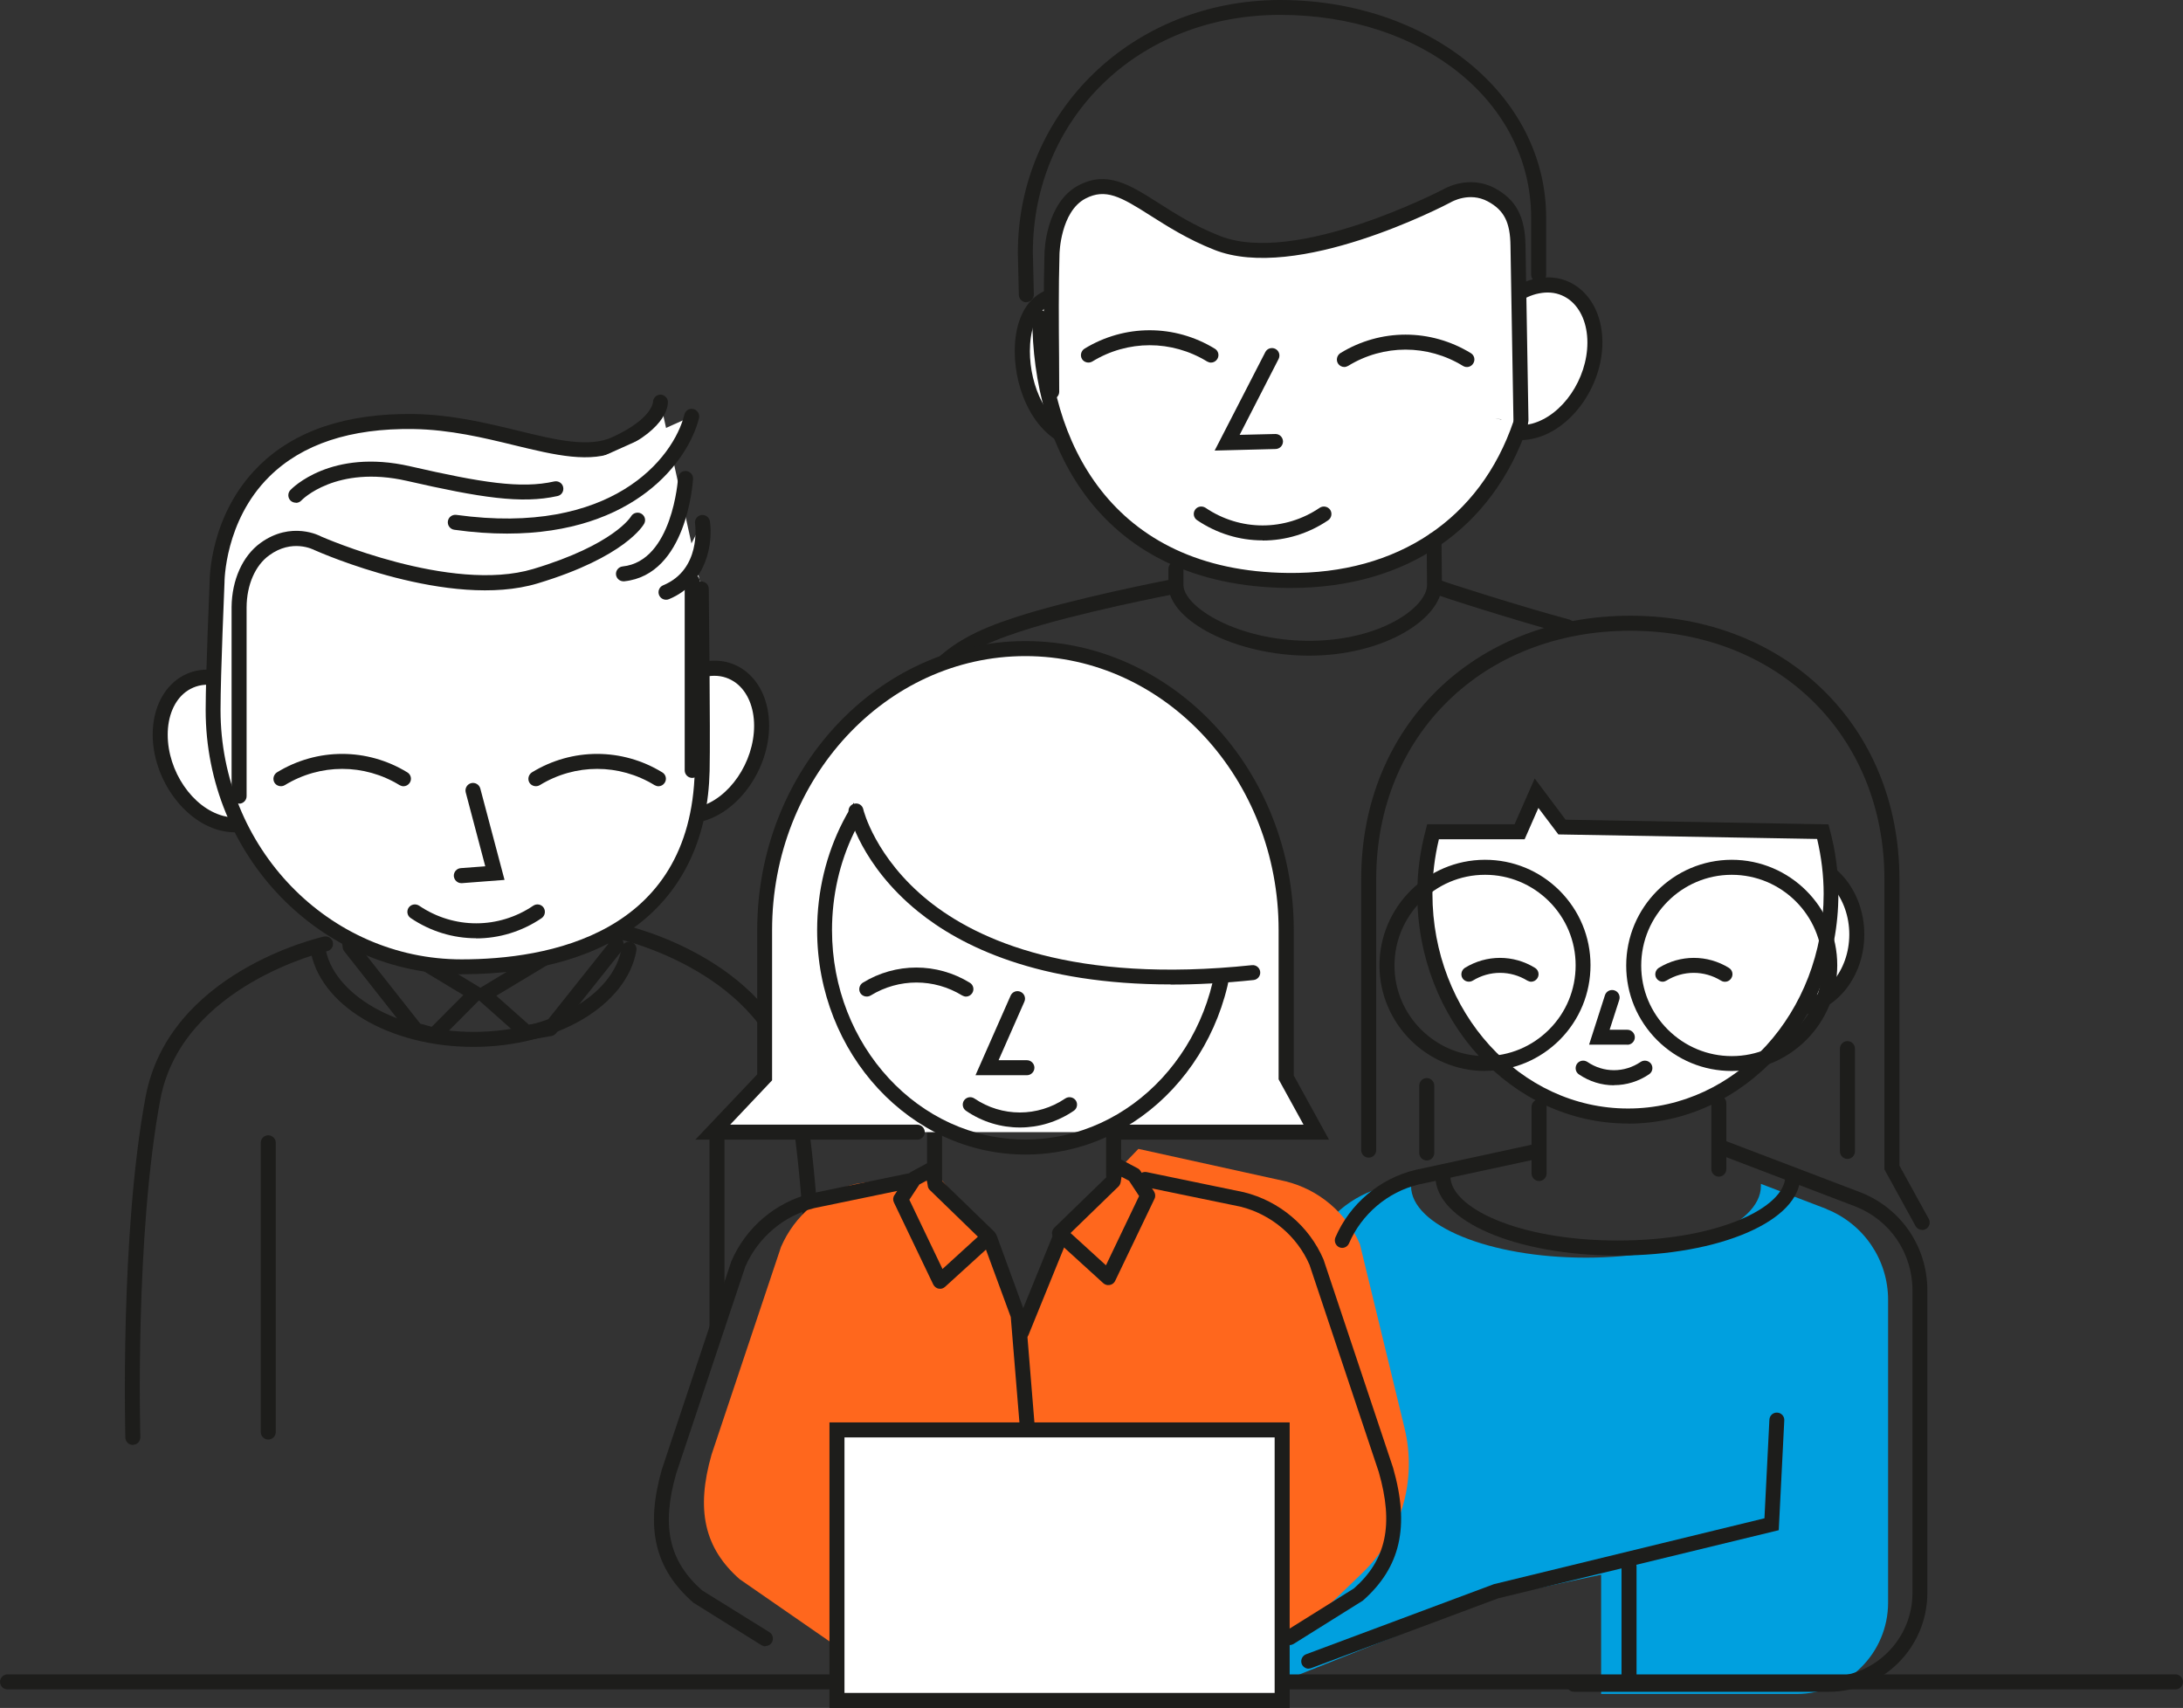 <?xml version="1.0" encoding="UTF-8"?> <svg xmlns="http://www.w3.org/2000/svg" id="Capa_2" viewBox="0 0 154.12 120.58"><rect x="0" y="0" width="154.12" height="120.58" fill="#333333" stroke="none"/><defs><style>.cls-1{fill:#fff;}.cls-2{fill:#ff671d;}.cls-3{fill:#00a0df;}.cls-4{fill:#1d1d1b;}</style></defs><g id="Capa_1-2"><g><g><ellipse class="cls-1" cx="108.31" cy="25.33" rx="5.42" ry="4.03" transform="translate(40.42 113.44) rotate(-65.55)"></ellipse><path class="cls-4" d="M107.35,31.07c-.8,0-1.56-.25-2.2-.74-1.06-.82-1.67-2.22-1.67-3.85,0-3.02,2.1-6.05,4.69-6.75,1.21-.32,2.37-.12,3.29,.59,1.06,.82,1.67,2.22,1.67,3.85,0,3.03-2.1,6.05-4.69,6.75-.37,.1-.74,.15-1.1,.15Zm1.92-10.42c-.27,0-.54,.04-.83,.11-2.15,.58-3.91,3.15-3.91,5.73,0,1.3,.46,2.39,1.26,3.01,.66,.5,1.48,.65,2.37,.41,2.15-.58,3.91-3.15,3.91-5.73,0-1.3-.46-2.39-1.26-3.01-.45-.34-.97-.52-1.55-.52Z"></path></g><g><path class="cls-1" d="M72.17,24.8c0-2.81,1.41-4.48,3.79-3.84,2.37,.64,4.3,3.43,4.3,6.24s-1.92,4.56-4.3,3.92-3.79-3.51-3.79-6.32Z"></path><path class="cls-4" d="M76.92,31.78c-.36,0-.72-.05-1.1-.15-2.74-.74-4.18-3.99-4.18-6.83,0-1.77,.54-3.16,1.51-3.9,.78-.6,1.8-.76,2.94-.45,2.59,.7,4.69,3.72,4.69,6.75,0,1.63-.61,3.03-1.67,3.85-.63,.49-1.39,.74-2.2,.74Zm-1.92-10.43c-.46,0-.87,.13-1.2,.39-.71,.54-1.09,1.63-1.09,3.06,0,2.43,1.17,5.21,3.39,5.81,.89,.24,1.71,.1,2.37-.41,.8-.61,1.26-1.71,1.26-3.01,0-2.58-1.75-5.15-3.91-5.73-.29-.08-.57-.12-.82-.12Z"></path></g><g><path class="cls-1" d="M73.4,22.41c0,10.01,5.5,18.44,17.51,18.57,8.67,.09,14.2-4.52,16.43-11.06"></path><path class="cls-4" d="M91.17,41.51c-.08,0-.17,0-.25,0-13.3-.14-18.04-9.96-18.04-19.1,0-.29,.24-.53,.53-.53s.53,.24,.53,.53c0,8.63,4.46,17.91,16.99,18.04,7.74,.09,13.58-3.82,15.92-10.7,.09-.28,.39-.42,.67-.33,.28,.09,.42,.39,.33,.67-2.48,7.26-8.55,11.41-16.68,11.42Z"></path></g><g><path class="cls-1" d="M107.38,29.68l-.21-12.34c-.02-1.88-.58-2.88-1.88-3.58-1.6-.86-3.13,.07-3.13,.07,0,0-10.58,5.58-16.25,3.32-4.88-1.95-6.74-5.06-9.53-3.59-2.07,1.1-2.12,4.37-2.12,4.37-.1,3.35-.02,7.21-.02,9.73"></path><path class="cls-4" d="M107.38,30.21c-.29,0-.52-.23-.53-.52l-.21-12.34c-.02-1.66-.45-2.51-1.6-3.13-1.3-.7-2.56,.03-2.61,.06-.47,.25-10.89,5.68-16.72,3.35-1.87-.74-3.32-1.67-4.49-2.41-2.1-1.34-3.17-1.94-4.59-1.2-1.76,.93-1.83,3.88-1.83,3.91-.07,2.39-.05,4.99-.03,7.28,0,.9,.01,1.73,.01,2.45,0,.29-.24,.53-.53,.53s-.53-.24-.53-.53c0-.72,0-1.55-.01-2.44-.02-2.3-.04-4.91,.03-7.31,0-.14,.08-3.59,2.4-4.82,2.02-1.07,3.62-.05,5.65,1.24,1.19,.76,2.54,1.62,4.32,2.32,5.37,2.14,15.7-3.24,15.8-3.29,.05-.03,1.79-1.06,3.63-.07,1.49,.8,2.13,2.01,2.16,4.04l.21,12.34c0,.29-.23,.53-.52,.54h0Z"></path></g><path class="cls-4" d="M62.54,60.02s-.01,0-.02,0c-.29,0-.52-.25-.51-.55,.39-11.88,4.59-14.22,9.64-15.88,4.08-1.34,10.95-2.67,11.02-2.68,.28-.05,.56,.13,.62,.42,.05,.29-.13,.56-.42,.62-.07,.01-6.87,1.32-10.89,2.65-4.83,1.59-8.55,3.69-8.91,14.91,0,.29-.24,.51-.53,.51Z"></path><path class="cls-4" d="M110.67,44.78s-.09,0-.14-.02c-3.26-.87-8.93-2.67-9.2-2.82-.26-.14-.36-.46-.22-.71,.13-.25,.44-.35,.69-.23,.37,.15,5.61,1.83,9,2.74,.28,.08,.45,.37,.37,.65-.06,.24-.28,.39-.51,.39Z"></path><path class="cls-4" d="M89.13,38.15c-1.61,0-3.22-.48-4.62-1.43-.24-.16-.3-.49-.14-.73,.16-.24,.49-.3,.74-.14,2.45,1.66,5.61,1.66,8.06,0,.24-.16,.57-.1,.74,.14,.16,.24,.1,.57-.14,.74-1.4,.95-3.01,1.43-4.62,1.43Z"></path><path class="cls-4" d="M92.42,46.29c-5.1,0-9.93-2.43-9.93-5v-1.13c0-.29,.24-.53,.53-.53s.53,.24,.53,.53v1.13c0,1.55,3.81,3.95,8.87,3.95s8.33-2.38,8.33-3.95l-.03-3.16c0-.29,.23-.53,.52-.53h0c.29,0,.53,.23,.53,.52l.03,3.16c0,2.37-4.02,5.01-9.39,5.01Z"></path><path class="cls-4" d="M72.46,21.34c-.29,0-.52-.23-.53-.52l-.07-2.97c0-10.01,8.14-17.85,18.52-17.85s18.78,6.62,18.78,15.39v4c0,.29-.24,.53-.53,.53s-.53-.24-.53-.53v-4c0-8.17-7.62-14.34-17.72-14.34s-17.46,7.37-17.46,16.78l.07,2.96c0,.29-.22,.53-.52,.54,0,0,0,0-.01,0Z"></path><path class="cls-4" d="M30.64,73.61s-.09,0-.14-.02l-1.27-.35c-.11-.03-.21-.09-.28-.18l-4.64-5.89c-.06-.07-.1-.16-.11-.25l-.19-1.31c-.03-.17,.04-.35,.16-.46l1.5-1.39c.15-.14,.38-.18,.57-.1,.19,.08,.32,.27,.32,.48v1.16l7.27,4.38c.14,.08,.23,.23,.25,.39,.02,.16-.04,.32-.15,.44l-2.92,2.94c-.1,.1-.24,.16-.38,.16Zm-.97-1.34l.81,.22,2.23-2.24-6.95-4.19c-.16-.1-.26-.27-.26-.45v-.25l-.4,.38,.13,.9,4.45,5.64Z"></path><path class="cls-4" d="M37.18,73.43c-.13,0-.25-.05-.35-.13l-3.03-2.69c-.13-.11-.19-.28-.18-.44,.02-.17,.11-.32,.25-.41l7.27-4.38v-1.16c0-.21,.12-.4,.32-.48,.19-.08,.42-.05,.57,.1l1.5,1.39c.07,.06,.12,.14,.14,.23l.36,1.12c.05,.17,.02,.35-.09,.49l-4.68,5.88c-.08,.1-.2,.17-.32,.19l-1.68,.29s-.06,0-.09,0Zm-2.14-3.13l2.3,2.04,1.23-.21,4.38-5.5-.23-.72-.51-.47v.25c0,.19-.1,.36-.26,.45l-6.91,4.16Z"></path><path class="cls-4" d="M18.94,101.63c-.29,0-.53-.24-.53-.53v-20.42c0-.29,.24-.53,.53-.53s.53,.24,.53,.53v20.42c0,.29-.24,.53-.53,.53Z"></path><path class="cls-4" d="M9.38,102.01c-.29,0-.52-.23-.53-.51,0-.14-.39-14.36,1.43-24.07,1.64-8.75,12.15-11.21,12.59-11.31,.29-.06,.57,.12,.63,.4,.06,.28-.11,.57-.4,.63-.1,.02-10.27,2.41-11.78,10.47-1.8,9.6-1.42,23.7-1.41,23.84,0,.29-.22,.54-.51,.54,0,0-.01,0-.02,0Z"></path><path class="cls-4" d="M57.53,101.18s0,0-.02,0c-.29,0-.52-.25-.51-.54,0-.14,.39-14.24-1.41-23.84-1.51-8.07-11.68-10.45-11.78-10.47-.29-.06-.46-.35-.4-.63,.06-.29,.35-.46,.63-.4,.45,.1,10.95,2.56,12.59,11.31,1.82,9.71,1.43,23.93,1.43,24.07,0,.29-.24,.51-.53,.51Z"></path><path class="cls-4" d="M33.43,73.91c-6.01,0-10.96-2.99-11.53-6.96-.04-.29,.16-.56,.45-.6,.28-.04,.56,.16,.6,.45,.48,3.39,5.09,6.05,10.48,6.05s9.88-2.55,10.46-5.93c.05-.29,.33-.48,.61-.43,.29,.05,.48,.32,.43,.61-.67,3.88-5.61,6.81-11.51,6.81Z"></path><g><ellipse class="cls-1" cx="15.61" cy="53.02" rx="4.03" ry="5.42" transform="translate(-20.55 11.22) rotate(-24.45)"></ellipse><path class="cls-4" d="M16.57,58.76c-.36,0-.72-.05-1.1-.15-2.59-.7-4.69-3.72-4.69-6.75,0-1.63,.61-3.03,1.67-3.85,.92-.7,2.08-.91,3.29-.59,2.59,.7,4.69,3.72,4.69,6.75,0,1.63-.61,3.03-1.67,3.85-.63,.49-1.39,.74-2.2,.74Zm-1.92-10.42c-.57,0-1.1,.18-1.55,.52-.8,.61-1.26,1.71-1.26,3.01,0,2.58,1.75,5.15,3.91,5.73,.89,.24,1.71,.1,2.37-.41,.8-.61,1.26-1.71,1.26-3.01,0-2.58-1.75-5.15-3.91-5.73-.28-.08-.56-.11-.83-.11Z"></path></g><g><ellipse class="cls-1" cx="49.48" cy="52.39" rx="5.42" ry="4.03" transform="translate(-18.69 75.75) rotate(-65.55)"></ellipse><path class="cls-4" d="M48.52,58.13c-.8,0-1.56-.25-2.2-.74-1.06-.82-1.67-2.22-1.67-3.85,0-3.03,2.1-6.05,4.69-6.75,1.21-.32,2.37-.12,3.29,.59,1.06,.82,1.67,2.22,1.67,3.85,0,3.03-2.1,6.05-4.69,6.75-.37,.1-.74,.15-1.1,.15Zm1.92-10.42c-.27,0-.54,.04-.83,.11-2.15,.58-3.91,3.15-3.91,5.73,0,1.3,.46,2.39,1.26,3.01,.66,.51,1.48,.65,2.37,.41,2.15-.58,3.91-3.15,3.91-5.73,0-1.3-.46-2.39-1.26-3.01-.45-.34-.97-.52-1.55-.52Z"></path></g><g><path class="cls-1" d="M46.62,28.38s.12,1.44-3.14,2.96-8.26-1.48-14.27-1.57c-14.02-.21-13.88,11.37-13.88,11.37,0,0-.28,6.41-.28,9,0,10.01,7.86,18.13,17.55,18.13s16.76-4.15,16.99-13.84c.06-2.78-.06-12.83-.06-12.83"></path><path class="cls-4" d="M32.6,68.79c-9.97,0-18.08-8.37-18.08-18.66,0-2.57,.28-8.96,.28-9.03,0-.16-.02-4.73,3.45-8.18,2.53-2.52,6.23-3.76,10.97-3.69,2.67,.04,5.15,.64,7.33,1.17,2.7,.66,5.03,1.23,6.71,.45,2.79-1.29,2.84-2.45,2.84-2.46,0-.28,.23-.52,.51-.53,.23-.01,.52,.19,.54,.47,.02,.19,.05,1.86-3.45,3.48-2.01,.93-4.51,.32-7.4-.38-2.13-.52-4.54-1.1-7.1-1.14-4.47-.07-7.88,1.07-10.2,3.37-3.15,3.13-3.15,7.42-3.15,7.46,0,.09-.28,6.46-.28,9.01,0,9.7,7.63,17.6,17.02,17.6,6.03,0,16.19-1.73,16.46-13.33,.06-2.74-.06-12.71-.06-12.81,0-.29,.23-.53,.52-.54h0c.29,0,.53,.23,.53,.52,0,.1,.12,10.09,.06,12.85-.21,9.13-6.59,14.36-17.51,14.36Z"></path></g><path class="cls-3" d="M128.95,85.35l-4.63-1.77v.15c0,2.79-5.53,5.06-12.35,5.06s-12.35-2.26-12.35-5.06l-.06-.33-1.77,.38c-2.35,.58-4.3,2.23-5.26,4.46l-2.13,30.51,14.83-5.91,7.81-1.67v8.42h13.81c3.56,0,6.45-2.89,6.45-6.45v-21.37c0-2.83-1.72-5.36-4.35-6.41Z"></path><g><ellipse class="cls-1" cx="126.71" cy="65.98" rx="4.38" ry="5.18"></ellipse><path class="cls-4" d="M126.71,71.68c-2.71,0-4.91-2.56-4.91-5.71s2.2-5.71,4.91-5.71,4.91,2.56,4.91,5.71-2.2,5.71-4.91,5.71Zm0-10.36c-2.12,0-3.85,2.09-3.85,4.65s1.73,4.65,3.85,4.65,3.85-2.09,3.85-4.65-1.73-4.65-3.85-4.65Z"></path></g><g><path class="cls-1" d="M101.18,58.71c-.37,1.4-.58,2.87-.58,4.39,0,8.66,6.42,15.68,14.34,15.68s14.34-7.02,14.34-15.68c0-1.53-.21-3-.58-4.39l-18.42-.33-1.79-2.39-1.2,2.72h-6.1Z"></path><path class="cls-4" d="M114.93,79.32c-8.2,0-14.87-7.27-14.87-16.21,0-1.52,.2-3.04,.6-4.53l.1-.39h6.17l1.42-3.23,2.18,2.91,18.56,.33,.1,.39c.4,1.49,.6,3.01,.6,4.53,0,8.94-6.67,16.21-14.87,16.21Zm-13.34-20.08c-.31,1.28-.46,2.57-.46,3.86,0,8.36,6.19,15.16,13.81,15.16s13.81-6.8,13.81-15.16c0-1.29-.16-2.59-.46-3.87l-18.27-.32-1.41-1.87-.97,2.21h-6.04Z"></path></g><path class="cls-4" d="M32.57,62.35c-.27,0-.5-.21-.53-.49-.02-.29,.2-.55,.49-.57l1.73-.13-1.38-5.22c-.07-.28,.09-.57,.38-.65,.28-.07,.57,.09,.65,.38l1.71,6.45-3,.23s-.03,0-.04,0Z"></path><path class="cls-4" d="M46.49,55.51c-.09,0-.19-.03-.28-.08-2.5-1.53-5.6-1.53-8.1,0-.25,.15-.58,.07-.73-.17-.15-.25-.07-.57,.17-.73,2.84-1.74,6.37-1.74,9.21,0,.25,.15,.33,.48,.17,.73-.1,.16-.27,.25-.45,.25Z"></path><path class="cls-4" d="M28.49,55.51c-.09,0-.19-.03-.28-.08-2.5-1.53-5.6-1.53-8.1,0-.25,.15-.58,.07-.73-.17-.15-.25-.07-.57,.17-.73,2.84-1.74,6.37-1.74,9.21,0,.25,.15,.33,.48,.17,.73-.1,.16-.27,.25-.45,.25Z"></path><path class="cls-4" d="M94.91,25.91c-.18,0-.35-.09-.45-.25-.15-.25-.07-.57,.17-.73,2.84-1.74,6.36-1.74,9.21,0,.25,.15,.33,.48,.17,.73-.15,.25-.48,.33-.73,.17-2.5-1.53-5.6-1.53-8.1,0-.09,.05-.18,.08-.28,.08Z"></path><path class="cls-4" d="M85.5,25.6c-.09,0-.19-.03-.28-.08-2.5-1.53-5.6-1.53-8.1,0-.25,.15-.58,.07-.73-.17-.15-.25-.07-.57,.17-.73,2.84-1.74,6.37-1.74,9.21,0,.25,.15,.33,.48,.17,.73-.1,.16-.27,.25-.45,.25Z"></path><path class="cls-4" d="M33.61,66.24c-1.61,0-3.22-.48-4.62-1.43-.24-.16-.3-.49-.14-.73,.17-.24,.49-.3,.74-.14,2.45,1.66,5.61,1.66,8.06,0,.24-.16,.57-.1,.73,.14,.16,.24,.1,.57-.14,.74-1.4,.95-3.01,1.43-4.62,1.43Z"></path><path class="cls-2" d="M60.7,117.36l-8.48-5.87c-2.5-2.2-3.1-4.91-1.98-8.81l4.9-14.65c.96-2.22,2.9-3.86,5.25-4.44l5.61-.84,4,4.69,2.16,5.3,4.89-8.17,3.32-3.46,10.39,2.29c2.35,.58,4.29,2.22,5.25,4.44l3.15,12.98c.9,3.7-.24,7.59-2.98,10.23l-7.86,7.58"></path><g><g><path class="cls-4" d="M65.98,83.85c-.29,0-.53-.24-.53-.53v-3.49c0-.29,.24-.53,.53-.53s.53,.24,.53,.53v3.49c0,.29-.24,.53-.53,.53Z"></path><path class="cls-4" d="M78.62,83.54c-.29,0-.53-.24-.53-.53v-3.44c0-.29,.24-.53,.53-.53s.53,.24,.53,.53v3.44c0,.29-.24,.53-.53,.53Z"></path><g><path class="cls-1" d="M64.76,79.93h-14.44l3.66-3.87v-10.4c0-10.97,8.24-19.87,18.41-19.87s18.41,8.91,18.41,19.87v10.4l2.12,3.87h-13.83"></path><path class="cls-4" d="M93.82,80.46h-14.72c-.29,0-.53-.24-.53-.53s.24-.53,.53-.53h12.93l-1.76-3.2v-10.54c0-10.67-8.02-19.34-17.88-19.34s-17.88,8.68-17.88,19.34v10.61l-2.96,3.13h13.21c.29,0,.53,.24,.53,.53s-.24,.53-.53,.53h-15.67l4.37-4.61v-10.19c0-11.25,8.5-20.4,18.94-20.4s18.94,9.15,18.94,20.4v10.27l2.49,4.53Z"></path></g></g><path class="cls-4" d="M72.4,81.51c-8.11,0-14.71-7.11-14.71-15.84,0-5.5,2.59-10.53,6.93-13.45l.56-.38,.3,.85c.06,.46,1.8,11.17,20.62,11.64l.97-.1,.03,.56c.01,.26,.02,.62,.02,.88,0,8.74-6.6,15.84-14.71,15.84Zm-7.81-27.98c-3.68,2.77-5.85,7.25-5.85,12.14,0,8.15,6.12,14.78,13.65,14.78s13.65-6.63,13.65-14.78c0-.08,0-.18,0-.28-16.95-.45-20.72-9.29-21.46-11.85Z"></path></g><path class="cls-4" d="M72.55,101.5c-.27,0-.5-.21-.53-.49l-.66-8.03-1.97-5.35c-.1-.27,.04-.58,.31-.68,.27-.1,.58,.04,.68,.31l2.03,5.56,.66,8.1c.02,.29-.19,.55-.48,.57-.01,0-.03,0-.04,0Z"></path><path class="cls-4" d="M72.13,94.56c-.07,0-.13-.01-.2-.04-.27-.11-.4-.42-.29-.69l2.75-6.76c.11-.27,.42-.4,.69-.29,.27,.11,.4,.42,.29,.69l-2.75,6.76c-.08,.21-.28,.33-.49,.33Z"></path><path class="cls-4" d="M54.04,116.23c-.09,0-.19-.03-.28-.08l-4.82-3.01c-2.73-2.4-3.39-5.28-2.21-9.41l4.9-14.68c1.03-2.4,3.13-4.17,5.62-4.79l6.88-1.42c.28-.06,.57,.12,.63,.41,.06,.29-.12,.57-.41,.62l-6.86,1.42c-2.15,.53-3.98,2.08-4.87,4.13l-4.88,14.61c-1.06,3.71-.52,6.18,1.83,8.25l4.75,2.95c.25,.15,.32,.48,.17,.73-.1,.16-.27,.25-.45,.25Z"></path><path class="cls-4" d="M91.05,116.13c-.18,0-.35-.09-.45-.25-.15-.25-.08-.57,.17-.73l4.82-3.01c2.28-2.01,2.82-4.49,1.75-8.22l-4.89-14.63c-.87-2.01-2.7-3.56-4.87-4.1l-6.84-1.41c-.29-.06-.47-.34-.41-.62,.06-.29,.34-.47,.63-.41l6.86,1.42c2.51,.62,4.61,2.39,5.62,4.75l4.91,14.7c1.19,4.15,.53,7.03-2.13,9.38l-4.89,3.06c-.09,.05-.18,.08-.28,.08Z"></path><path class="cls-4" d="M153.59,119.27H.53c-.29,0-.53-.24-.53-.53s.24-.53,.53-.53H153.59c.29,0,.53,.24,.53,.53s-.24,.53-.53,.53Z"></path><path class="cls-4" d="M72.49,75.91h-3.62l2.48-5.62c.12-.27,.43-.39,.7-.27,.27,.12,.39,.43,.27,.7l-1.82,4.13h2c.29,0,.53,.24,.53,.53s-.24,.53-.53,.53Z"></path><path class="cls-4" d="M114.9,73.75h-2.71l1.12-3.49c.09-.28,.39-.43,.67-.34,.28,.09,.43,.39,.34,.67l-.68,2.11h1.25c.29,0,.53,.24,.53,.53s-.24,.53-.53,.53Z"></path><path class="cls-4" d="M68.21,70.36c-.09,0-.19-.03-.28-.08-1.99-1.22-4.47-1.22-6.46,0-.25,.15-.58,.07-.73-.17-.15-.25-.07-.57,.17-.73,2.33-1.43,5.23-1.43,7.56,0,.25,.15,.33,.48,.17,.73-.1,.16-.27,.25-.45,.25Z"></path><path class="cls-4" d="M108.11,69.31c-.09,0-.19-.03-.28-.08-1.19-.73-2.66-.73-3.85,0-.25,.15-.58,.07-.73-.17-.15-.25-.07-.57,.17-.73,1.53-.94,3.43-.94,4.95,0,.25,.15,.33,.48,.17,.73-.1,.16-.27,.25-.45,.25Z"></path><path class="cls-4" d="M117.39,69.31c-.18,0-.35-.09-.45-.25-.15-.25-.07-.57,.17-.73,1.53-.94,3.43-.94,4.95,0,.25,.15,.33,.48,.17,.73-.15,.25-.48,.33-.73,.17-1.19-.73-2.66-.73-3.85,0-.09,.05-.18,.08-.28,.08Z"></path><path class="cls-4" d="M72,79.6c-1.32,0-2.65-.39-3.8-1.18-.24-.16-.3-.49-.14-.73,.17-.24,.49-.3,.73-.14,1.95,1.32,4.47,1.32,6.42,0,.24-.16,.57-.1,.74,.14,.16,.24,.1,.57-.14,.73-1.16,.79-2.48,1.18-3.8,1.18Z"></path><path class="cls-4" d="M66.37,90.98s-.07,0-.1,0c-.16-.03-.3-.14-.38-.29l-2.78-5.8c-.08-.17-.07-.36,.04-.52l.95-1.44c.05-.07,.12-.13,.19-.18l1.3-.7c.15-.08,.33-.08,.48,0,.15,.08,.26,.22,.29,.39l.15,.94,3.67,3.56c.11,.1,.16,.24,.16,.39,0,.15-.07,.28-.17,.38l-3.45,3.14c-.1,.09-.23,.14-.36,.14Zm-2.17-6.28l2.34,4.89,2.5-2.28-3.39-3.29c-.08-.08-.14-.18-.15-.3l-.06-.38-.53,.28-.71,1.08Z"></path><path class="cls-4" d="M78.25,90.73c-.13,0-.26-.05-.36-.14l-3.45-3.14c-.11-.1-.17-.24-.17-.38,0-.15,.06-.29,.16-.39l3.67-3.56,.15-.94c.03-.17,.13-.31,.29-.39,.15-.08,.34-.07,.48,0l1.31,.7c.08,.04,.14,.1,.19,.18l.95,1.44c.1,.16,.12,.35,.04,.52l-2.78,5.8c-.07,.15-.21,.26-.38,.29-.03,0-.07,0-.1,0Zm-2.67-3.68l2.5,2.28,2.34-4.89-.71-1.08-.53-.28-.06,.38c-.02,.11-.07,.22-.15,.3l-3.39,3.29Z"></path><path class="cls-1" d="M60.2,56.43s3.05,13.32,25.61,12.56c.44-.01,1.93-.67,2.55-1.77,1.37-2.44,.25-7.1,.25-7.1l-17.45-9.72-8.17,1.29-2.79,4.73Z"></path><path class="cls-4" d="M82.64,69.5c-9.34,0-14.79-2.68-17.84-5.16-4-3.25-4.85-6.82-4.88-6.97-.07-.28,.11-.57,.4-.63,.29-.07,.57,.11,.63,.4,0,.03,.83,3.41,4.58,6.44,3.48,2.81,10.28,5.88,22.86,4.56,.29-.03,.55,.18,.58,.47,.03,.29-.18,.55-.47,.58-2.1,.22-4.05,.32-5.85,.32Z"></path><g><path class="cls-4" d="M108.66,83.38c-.29,0-.53-.24-.53-.53v-4.71c0-.29,.24-.53,.53-.53s.53,.24,.53,.53v4.71c0,.29-.24,.53-.53,.53Z"></path><path class="cls-4" d="M121.35,83.07c-.29,0-.53-.24-.53-.53v-4.66c0-.29,.24-.53,.53-.53s.53,.24,.53,.53v4.66c0,.29-.24,.53-.53,.53Z"></path><path class="cls-4" d="M135.7,86.83c-.19,0-.37-.1-.46-.27l-2.2-4v-20.49c0-10.17-7.54-17.54-17.94-17.54s-17.94,7.38-17.94,17.54v19.13c0,.29-.24,.53-.53,.53s-.53-.24-.53-.53v-19.13c0-10.78,7.99-18.6,19-18.6s19,7.82,19,18.6v20.22l2.07,3.76c.14,.26,.05,.58-.21,.72-.08,.04-.17,.07-.25,.07Z"></path></g><path class="cls-4" d="M94.77,88.1c-.07,0-.14-.01-.21-.04-.27-.12-.39-.43-.28-.7,1.02-2.37,3.12-4.15,5.62-4.76l8.26-1.79c.28-.06,.57,.12,.63,.41,.06,.29-.12,.57-.41,.63l-8.25,1.78c-2.17,.53-4,2.09-4.89,4.15-.09,.2-.28,.32-.49,.32Z"></path><path class="cls-4" d="M113.94,76.62c-.86,0-1.72-.26-2.47-.77-.24-.16-.3-.49-.14-.74,.17-.24,.49-.3,.74-.14,1.14,.78,2.61,.78,3.76,0,.24-.16,.57-.1,.74,.14,.16,.24,.1,.57-.14,.73-.75,.51-1.61,.77-2.47,.77Z"></path><g><rect class="cls-1" x="59.09" y="100.95" width="31.43" height="19.1"></rect><path class="cls-4" d="M91.05,120.58H58.56v-20.16h32.49v20.16Zm-31.43-1.06h30.37v-18.04h-30.37v18.04Z"></path></g><path class="cls-4" d="M129.1,119.44h-17.97c-.29,0-.53-.24-.53-.53s.24-.53,.53-.53h17.97c3.27,0,5.92-2.66,5.92-5.92v-21.37c0-2.62-1.58-4.95-4.02-5.91l-9.51-3.63c-.27-.1-.41-.41-.31-.68,.1-.27,.41-.41,.68-.31l9.52,3.63c2.85,1.13,4.69,3.84,4.69,6.9v21.37c0,3.85-3.13,6.98-6.98,6.98Z"></path><path class="cls-4" d="M50.62,94.19c-.29,0-.53-.24-.53-.53v-13.93c0-.29,.24-.53,.53-.53s.53,.24,.53,.53v13.93c0,.29-.24,.53-.53,.53Z"></path><path class="cls-4" d="M114.22,88.64c-7.22,0-12.88-2.45-12.88-5.59,0-.29,.24-.53,.53-.53s.53,.24,.53,.53c0,2.19,4.75,4.53,11.82,4.53s11.82-2.34,11.82-4.53c0-.29,.24-.53,.53-.53s.53,.24,.53,.53c0,3.13-5.66,5.59-12.88,5.59Z"></path><path class="cls-4" d="M92.4,117.81c-.21,0-.42-.13-.5-.34-.1-.27,.04-.58,.31-.68l13.26-4.95,19.1-4.65,.35-6.96c.01-.29,.26-.52,.55-.5,.29,.01,.52,.26,.5,.55l-.39,7.75-19.81,4.81-13.2,4.93c-.06,.02-.12,.03-.19,.03Z"></path><path class="cls-4" d="M115.01,119.35c-.29,0-.53-.24-.53-.53v-8.23c0-.29,.24-.53,.53-.53s.53,.24,.53,.53v8.23c0,.29-.24,.53-.53,.53Z"></path><path class="cls-4" d="M104.85,75.61c-4.1,0-7.45-3.34-7.46-7.44,0-4.11,3.33-7.46,7.44-7.47h.01c1.99,0,3.85,.77,5.26,2.17,1.41,1.41,2.19,3.28,2.19,5.27h0c0,1.99-.77,3.86-2.17,5.27-1.41,1.41-3.28,2.19-5.27,2.19h-.01Zm0-13.85h-.01c-3.53,0-6.39,2.88-6.39,6.41,0,3.52,2.88,6.39,6.4,6.39h0c1.71,0,3.31-.67,4.52-1.88,1.21-1.21,1.87-2.82,1.87-4.53h0c0-1.71-.67-3.31-1.88-4.52-1.21-1.2-2.81-1.87-4.51-1.87Z"></path><path class="cls-4" d="M122.26,75.61c-1.99,0-3.85-.77-5.26-2.17-1.41-1.41-2.19-3.28-2.19-5.27,0-4.11,3.33-7.46,7.44-7.47h.01c4.1,0,7.45,3.34,7.45,7.44h0c0,4.11-3.33,7.46-7.44,7.47h-.01Zm0-13.85h0c-3.53,0-6.39,2.88-6.39,6.41,0,1.71,.67,3.31,1.88,4.52,1.21,1.2,2.81,1.87,4.51,1.87h.01c3.53,0,6.39-2.88,6.39-6.41h0c0-3.52-2.87-6.39-6.4-6.39Z"></path><g><path class="cls-1" d="M45.02,36.72s-1.14,2.14-7.22,3.96-15.37-2.33-15.37-2.33c0,0-1.81-.99-3.74,.42-.97,.7-1.79,2.12-1.81,4.08v13.35"></path><path class="cls-4" d="M16.88,56.73c-.29,0-.53-.24-.53-.53v-13.35c.02-1.91,.78-3.6,2.03-4.51,2.18-1.59,4.22-.51,4.3-.46,.05,.02,9.15,4.03,14.96,2.29,5.7-1.71,6.9-3.69,6.91-3.71,.14-.25,.47-.34,.72-.2,.25,.14,.35,.45,.21,.71-.05,.09-1.32,2.35-7.53,4.22-6.2,1.86-15.35-2.18-15.74-2.35-.1-.05-1.59-.82-3.21,.37-.98,.71-1.58,2.08-1.59,3.66v13.34c0,.29-.24,.53-.53,.53Z"></path></g><path class="cls-4" d="M48.87,54.92c-.29,0-.53-.24-.53-.53v-13.35c0-.29,.24-.53,.53-.53s.53,.24,.53,.53v13.35c0,.29-.24,.53-.53,.53Z"></path><g><path class="cls-1" d="M48.83,29.4c-.76,3.04-5.02,9.09-16.69,7.49"></path><path class="cls-4" d="M35.79,37.67c-1.15,0-2.39-.08-3.72-.27-.29-.04-.49-.31-.45-.6,.04-.29,.31-.49,.6-.45,10.95,1.51,15.33-3.98,16.1-7.09,.07-.28,.36-.46,.64-.38,.28,.07,.46,.36,.39,.64-.76,3.04-4.55,8.15-13.55,8.15Z"></path></g><g><path class="cls-1" d="M48.41,33.78s-.37,6.31-4.39,6.73"></path><path class="cls-4" d="M44.02,41.04c-.27,0-.5-.2-.53-.47-.03-.29,.18-.55,.47-.58,3.52-.37,3.91-6.18,3.91-6.24,.02-.29,.24-.51,.56-.5,.29,.02,.51,.27,.5,.56-.02,.28-.44,6.77-4.86,7.23-.02,0-.04,0-.06,0Z"></path></g><g><path class="cls-1" d="M49.59,36.88s.54,3.64-2.57,4.92"></path><path class="cls-4" d="M47.02,42.34c-.21,0-.4-.12-.49-.33-.11-.27,.02-.58,.29-.69,2.68-1.11,2.27-4.23,2.25-4.36-.04-.29,.16-.56,.45-.6,.28-.04,.56,.16,.6,.45,.21,1.4-.13,4.35-2.89,5.49-.07,.03-.13,.04-.2,.04Z"></path></g><g><path class="cls-1" d="M20.88,34.96s2.6-2.75,7.95-1.53c5.35,1.22,8.03,1.61,10.4,1.07"></path><path class="cls-4" d="M20.88,35.49c-.13,0-.26-.05-.36-.14-.21-.2-.22-.54-.02-.75,.11-.12,2.87-2.96,8.46-1.68,5.02,1.15,7.82,1.6,10.17,1.07,.28-.06,.57,.11,.63,.4,.06,.29-.11,.57-.4,.63-2.54,.57-5.46,.11-10.63-1.07-5-1.14-7.43,1.35-7.45,1.38-.1,.11-.24,.17-.38,.17Z"></path></g><path class="cls-4" d="M130.43,81.82c-.29,0-.53-.24-.53-.53v-7.26c0-.29,.24-.53,.53-.53s.53,.24,.53,.53v7.26c0,.29-.24,.53-.53,.53Z"></path><path class="cls-4" d="M100.73,81.93c-.29,0-.53-.24-.53-.53v-4.76c0-.29,.24-.53,.53-.53s.53,.24,.53,.53v4.76c0,.29-.24,.53-.53,.53Z"></path><g><polyline class="cls-1" points="89.79 25.1 86.63 31.25 90.05 31.16"></polyline><path class="cls-4" d="M85.76,31.8l3.57-6.94c.13-.26,.45-.36,.71-.23,.26,.13,.36,.45,.23,.71l-2.75,5.36,2.52-.06s0,0,.01,0c.29,0,.52,.23,.53,.52,0,.29-.22,.53-.52,.54l-4.31,.11Z"></path></g></g></g></svg> 